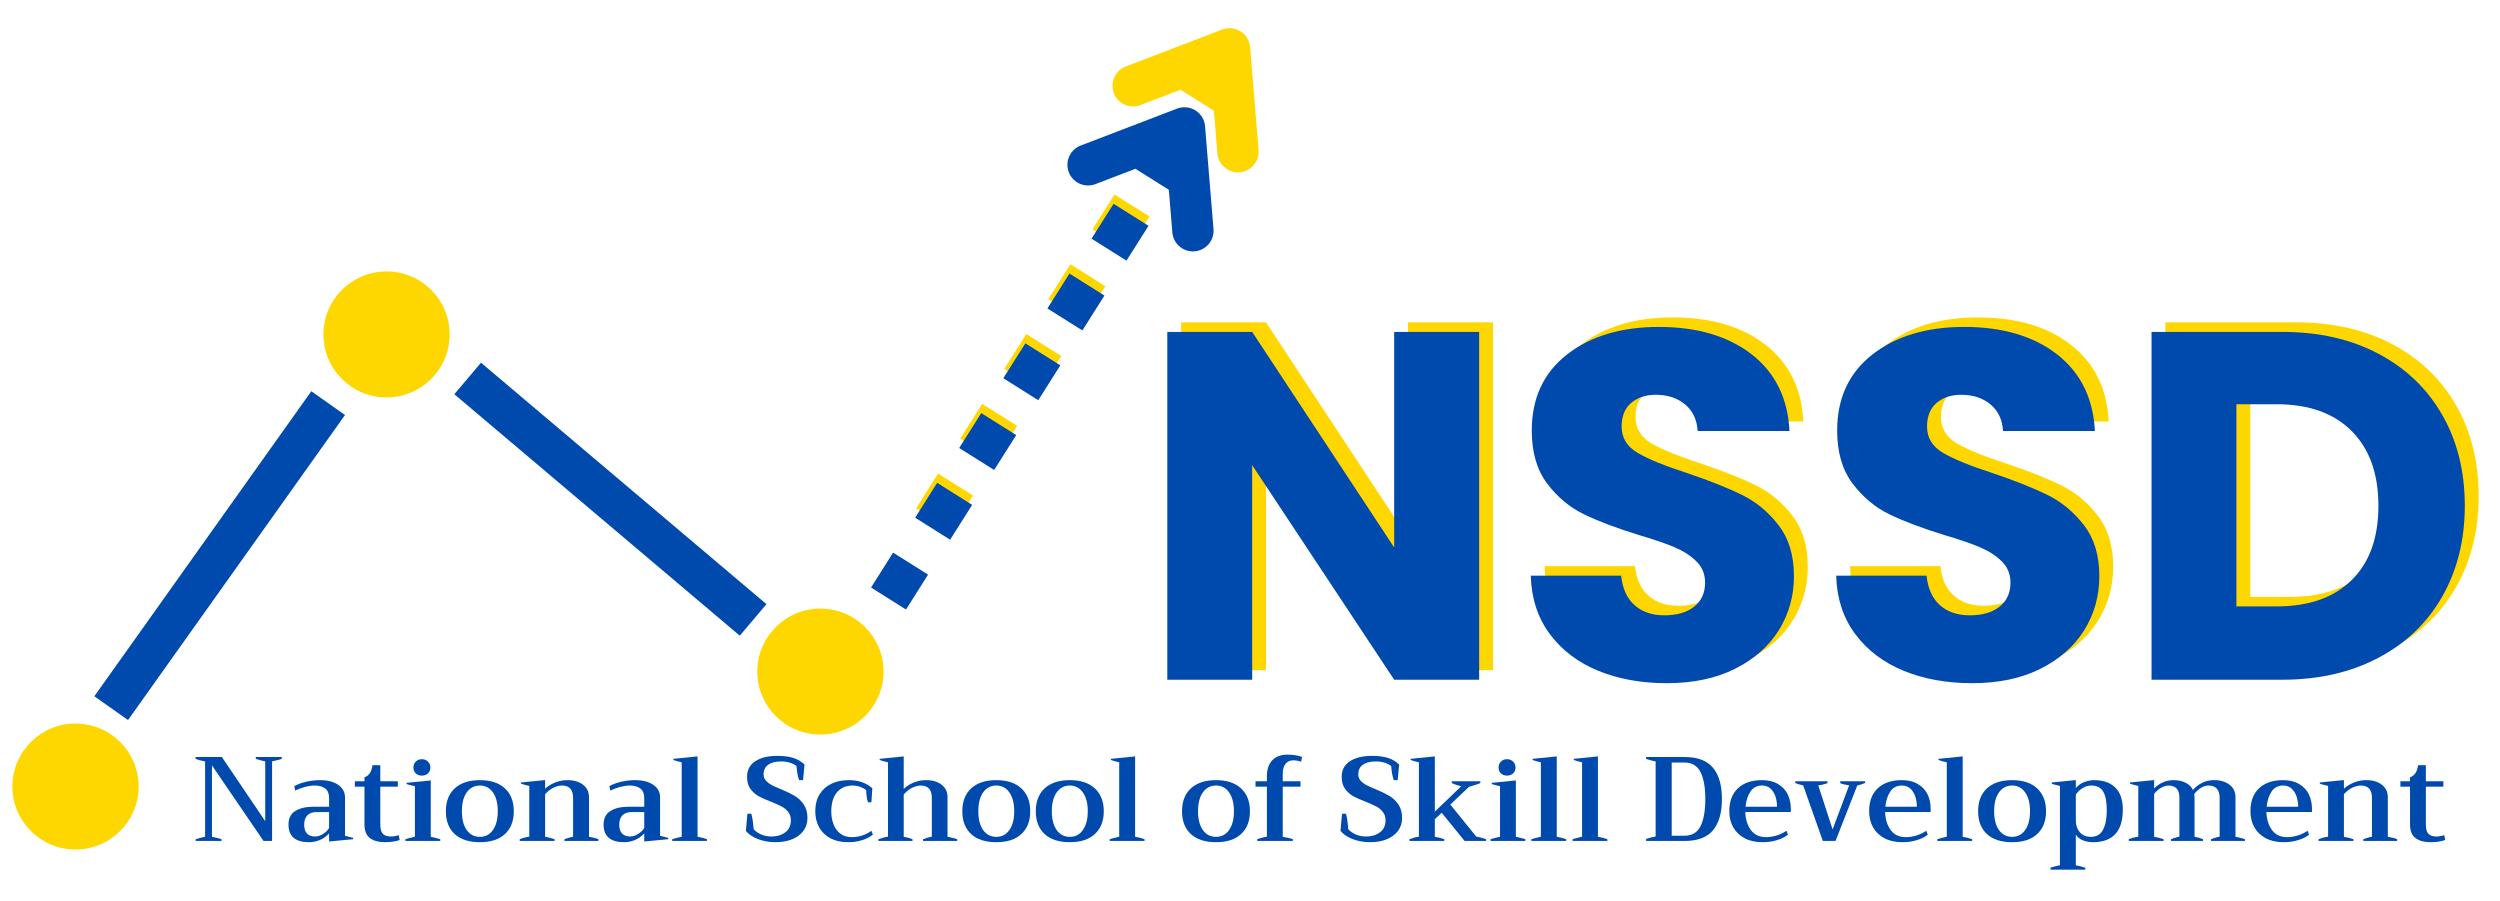 <svg xmlns="http://www.w3.org/2000/svg" xmlns:xlink="http://www.w3.org/1999/xlink" width="222" zoomAndPan="magnify" viewBox="0 0 166.5 60" height="80" preserveAspectRatio="xMidYMid meet" version="1.0"><defs><clipPath id="e8e76cfc58"><path d="M 0.824 48.188 L 9.312 48.188 L 9.312 56.656 L 0.824 56.656 Z M 0.824 48.188 " clip-rule="nonzero"/></clipPath><clipPath id="308d16640f"><path d="M 0.598 11.133 L 37.676 11.133 L 37.676 59.605 L 0.598 59.605 Z M 0.598 11.133 " clip-rule="nonzero"/></clipPath><clipPath id="6f90c301e8"><path d="M 21.539 18.078 L 29.992 18.078 L 29.992 26.473 L 21.539 26.473 Z M 21.539 18.078 " clip-rule="nonzero"/></clipPath><clipPath id="278f6841b0"><path d="M 50.434 40.531 L 58.887 40.531 L 58.887 49 L 50.434 49 Z M 50.434 40.531 " clip-rule="nonzero"/></clipPath></defs><g clip-path="url(#e8e76cfc58)"><path fill="#ffd700" d="M 5.027 48.188 C 7.352 48.188 9.234 50.062 9.234 52.383 C 9.234 54.699 7.352 56.578 5.027 56.578 C 2.707 56.578 0.824 54.699 0.824 52.383 C 0.824 50.062 2.707 48.188 5.027 48.188 Z M 5.027 48.188 " fill-opacity="1" fill-rule="evenodd"/></g><g clip-path="url(#308d16640f)"><path stroke-linecap="butt" transform="matrix(0.133, -0.187, 0.187, 0.132, 6.282, 46.371)" fill="none" stroke-linejoin="miter" d="M 0.002 6.003 L 108.644 6.008 " stroke="#004aad" stroke-width="12" stroke-opacity="1" stroke-miterlimit="4"/></g><path fill="#ffd700" d="M 99.434 44.637 L 93.773 44.637 L 84.316 30.348 L 84.316 44.637 L 78.664 44.637 L 78.664 21.469 L 84.316 21.469 L 93.773 35.824 L 93.773 21.469 L 99.434 21.469 Z M 99.434 44.637 " fill-opacity="1" fill-rule="nonzero"/><path fill="#ffd700" d="M 111.938 44.867 C 110.238 44.867 108.719 44.59 107.371 44.039 C 106.027 43.492 104.953 42.68 104.145 41.602 C 103.34 40.523 102.918 39.223 102.871 37.703 L 108.891 37.703 C 108.98 38.566 109.277 39.219 109.785 39.668 C 110.289 40.121 110.953 40.344 111.77 40.344 C 112.605 40.344 113.266 40.152 113.75 39.77 C 114.238 39.383 114.48 38.852 114.48 38.168 C 114.48 37.598 114.285 37.125 113.898 36.75 C 113.516 36.375 113.043 36.066 112.48 35.824 C 111.918 35.582 111.121 35.309 110.082 35 C 108.582 34.539 107.359 34.074 106.41 33.617 C 105.465 33.152 104.648 32.469 103.961 31.57 C 103.281 30.664 102.938 29.488 102.938 28.035 C 102.938 25.879 103.723 24.191 105.289 22.969 C 106.855 21.75 108.891 21.141 111.402 21.141 C 113.961 21.141 116.023 21.75 117.59 22.969 C 119.156 24.191 119.992 25.891 120.102 28.07 L 113.988 28.07 C 113.941 27.324 113.664 26.734 113.156 26.305 C 112.648 25.875 112 25.66 111.207 25.66 C 110.523 25.66 109.973 25.84 109.555 26.207 C 109.133 26.566 108.926 27.09 108.926 27.773 C 108.926 28.52 109.277 29.105 109.98 29.523 C 110.688 29.938 111.793 30.391 113.289 30.875 C 114.789 31.379 116.004 31.863 116.941 32.328 C 117.879 32.785 118.688 33.457 119.371 34.34 C 120.055 35.219 120.398 36.352 120.398 37.738 C 120.398 39.059 120.062 40.258 119.391 41.336 C 118.719 42.414 117.742 43.273 116.465 43.91 C 115.188 44.547 113.676 44.867 111.938 44.867 Z M 111.938 44.867 " fill-opacity="1" fill-rule="nonzero"/><path fill="#ffd700" d="M 132.277 44.867 C 130.578 44.867 129.059 44.59 127.711 44.039 C 126.367 43.492 125.293 42.68 124.484 41.602 C 123.68 40.523 123.258 39.223 123.211 37.703 L 129.23 37.703 C 129.32 38.566 129.617 39.219 130.125 39.668 C 130.629 40.121 131.289 40.344 132.109 40.344 C 132.945 40.344 133.605 40.152 134.09 39.77 C 134.578 39.383 134.82 38.852 134.82 38.168 C 134.82 37.598 134.625 37.125 134.238 36.75 C 133.855 36.375 133.383 36.066 132.816 35.824 C 132.258 35.582 131.461 35.309 130.422 35 C 128.922 34.539 127.699 34.074 126.75 33.617 C 125.805 33.152 124.988 32.469 124.301 31.57 C 123.621 30.664 123.277 29.488 123.277 28.035 C 123.277 25.879 124.062 24.191 125.629 22.969 C 127.195 21.75 129.23 21.141 131.742 21.141 C 134.301 21.141 136.363 21.75 137.93 22.969 C 139.496 24.191 140.332 25.891 140.441 28.07 L 134.328 28.07 C 134.281 27.324 134.004 26.734 133.496 26.305 C 132.988 25.875 132.34 25.66 131.547 25.66 C 130.863 25.66 130.312 25.84 129.895 26.207 C 129.473 26.566 129.266 27.09 129.266 27.773 C 129.266 28.52 129.617 29.105 130.32 29.523 C 131.027 29.938 132.133 30.391 133.629 30.875 C 135.129 31.379 136.344 31.863 137.281 32.328 C 138.219 32.785 139.027 33.457 139.711 34.34 C 140.395 35.219 140.738 36.352 140.738 37.738 C 140.738 39.059 140.402 40.258 139.73 41.336 C 139.059 42.414 138.082 43.273 136.805 43.91 C 135.527 44.547 134.016 44.867 132.277 44.867 Z M 132.277 44.867 " fill-opacity="1" fill-rule="nonzero"/><path fill="#ffd700" d="M 152.914 21.469 C 155.359 21.469 157.496 21.953 159.324 22.922 C 161.156 23.891 162.574 25.25 163.578 26.996 C 164.578 28.746 165.078 30.762 165.078 33.051 C 165.078 35.32 164.578 37.336 163.578 39.094 C 162.574 40.852 161.152 42.215 159.312 43.184 C 157.469 44.152 155.336 44.637 152.914 44.637 L 144.215 44.637 L 144.215 21.469 Z M 152.547 39.75 C 154.688 39.75 156.352 39.168 157.539 38 C 158.73 36.836 159.324 35.184 159.324 33.051 C 159.324 30.918 158.73 29.258 157.539 28.07 C 156.352 26.883 154.688 26.285 152.547 26.285 L 149.867 26.285 L 149.867 39.75 Z M 152.547 39.75 " fill-opacity="1" fill-rule="nonzero"/><path fill="#ffd700" d="M 61.008 33.863 L 62.477 31.539 L 64.805 33.004 L 63.34 35.328 M 63.945 29.215 L 65.414 26.895 L 67.742 28.359 L 66.273 30.68 M 66.883 24.57 L 68.352 22.246 L 70.68 23.711 L 69.211 26.035 M 69.82 19.922 L 71.289 17.598 L 73.617 19.062 L 72.148 21.387 M 72.758 15.277 L 74.227 12.953 L 76.555 14.418 L 75.086 16.742 M 75.695 10.629 L 77.16 8.305 L 79.492 9.773 L 78.023 12.094 M 78.629 5.984 L 80.098 3.66 L 82.426 5.125 L 80.961 7.449 " fill-opacity="1" fill-rule="nonzero"/><path stroke-linecap="round" transform="matrix(0.122, -0.194, 0.194, 0.122, 61.01, 33.862)" fill="none" stroke-linejoin="round" d="M 137.559 -11.992 L 161.563 6.008 L 137.564 24.004 " stroke="#ffd700" stroke-width="12" stroke-opacity="1" stroke-miterlimit="4"/><path fill="#004aad" d="M 58.012 39.129 L 59.48 36.805 L 61.809 38.27 L 60.34 40.594 M 60.949 34.48 L 62.414 32.156 L 64.746 33.625 L 63.277 35.945 M 63.883 29.836 L 65.352 27.512 L 67.68 28.977 L 66.211 31.301 M 66.82 25.188 L 68.289 22.867 L 70.617 24.332 L 69.148 26.656 M 69.758 20.543 L 71.227 18.219 L 73.555 19.684 L 72.086 22.008 M 72.695 15.895 L 74.164 13.574 L 76.492 15.039 L 75.023 17.359 M 75.633 11.25 L 77.098 8.926 L 79.43 10.391 L 77.961 12.715 " fill-opacity="1" fill-rule="nonzero"/><path stroke-linecap="round" transform="matrix(0.122, -0.194, 0.194, 0.122, 58.01, 39.128)" fill="none" stroke-linejoin="round" d="M 137.559 -11.997 L 161.562 6.004 L 137.563 23.999 " stroke="#004aad" stroke-width="12" stroke-opacity="1" stroke-miterlimit="4"/><g clip-path="url(#6f90c301e8)"><path fill="#ffd700" d="M 25.742 18.078 C 28.066 18.078 29.949 19.953 29.949 22.273 C 29.949 24.59 28.066 26.469 25.742 26.469 C 23.422 26.469 21.539 24.59 21.539 22.273 C 21.539 19.953 23.422 18.078 25.742 18.078 Z M 25.742 18.078 " fill-opacity="1" fill-rule="evenodd"/></g><path stroke-linecap="butt" transform="matrix(0.175, 0.148, -0.148, 0.175, 32.033, 24.156)" fill="none" stroke-linejoin="miter" d="M 0.002 5.995 L 108.648 6.004 " stroke="#004aad" stroke-width="12" stroke-opacity="1" stroke-miterlimit="4"/><g clip-path="url(#278f6841b0)"><path fill="#ffd700" d="M 54.637 40.531 C 56.961 40.531 58.844 42.41 58.844 44.727 C 58.844 47.043 56.961 48.922 54.637 48.922 C 52.316 48.922 50.434 47.043 50.434 44.727 C 50.434 42.41 52.316 40.531 54.637 40.531 Z M 54.637 40.531 " fill-opacity="1" fill-rule="evenodd"/></g><path fill="#004aad" d="M 98.512 45.27 L 92.852 45.27 L 83.395 30.98 L 83.395 45.27 L 77.742 45.27 L 77.742 22.105 L 83.395 22.105 L 92.852 36.461 L 92.852 22.105 L 98.512 22.105 Z M 98.512 45.27 " fill-opacity="1" fill-rule="nonzero"/><path fill="#004aad" d="M 111.012 45.5 C 109.316 45.5 107.797 45.227 106.449 44.676 C 105.105 44.129 104.027 43.312 103.223 42.234 C 102.418 41.156 101.992 39.859 101.949 38.34 L 107.969 38.34 C 108.059 39.199 108.355 39.855 108.863 40.305 C 109.367 40.754 110.027 40.98 110.844 40.98 C 111.684 40.98 112.344 40.789 112.828 40.406 C 113.316 40.02 113.559 39.484 113.559 38.805 C 113.559 38.234 113.363 37.758 112.977 37.387 C 112.594 37.008 112.121 36.699 111.555 36.461 C 110.996 36.219 110.195 35.941 109.16 35.637 C 107.66 35.172 106.438 34.711 105.488 34.25 C 104.539 33.789 103.723 33.105 103.039 32.203 C 102.359 31.301 102.016 30.121 102.016 28.672 C 102.016 26.516 102.801 24.828 104.367 23.605 C 105.93 22.387 107.969 21.773 110.48 21.773 C 113.039 21.773 115.102 22.387 116.668 23.605 C 118.234 24.828 119.07 26.527 119.18 28.703 L 113.062 28.703 C 113.02 27.957 112.742 27.371 112.234 26.941 C 111.727 26.512 111.078 26.293 110.281 26.293 C 109.602 26.293 109.051 26.477 108.629 26.84 C 108.211 27.203 108 27.727 108 28.406 C 108 29.156 108.352 29.738 109.059 30.156 C 109.766 30.574 110.867 31.023 112.367 31.508 C 113.867 32.016 115.082 32.5 116.02 32.961 C 116.957 33.422 117.766 34.094 118.449 34.973 C 119.133 35.855 119.477 36.988 119.477 38.371 C 119.477 39.691 119.141 40.895 118.469 41.973 C 117.797 43.051 116.82 43.906 115.543 44.547 C 114.266 45.184 112.754 45.5 111.012 45.5 Z M 111.012 45.5 " fill-opacity="1" fill-rule="nonzero"/><path fill="#004aad" d="M 131.352 45.5 C 129.656 45.5 128.133 45.227 126.789 44.676 C 125.445 44.129 124.367 43.312 123.562 42.234 C 122.758 41.156 122.332 39.859 122.289 38.34 L 128.309 38.34 C 128.398 39.199 128.695 39.855 129.199 40.305 C 129.707 40.754 130.367 40.98 131.184 40.98 C 132.023 40.98 132.684 40.789 133.168 40.406 C 133.656 40.02 133.898 39.484 133.898 38.805 C 133.898 38.234 133.703 37.758 133.316 37.387 C 132.934 37.008 132.457 36.699 131.895 36.461 C 131.336 36.219 130.535 35.941 129.5 35.637 C 128 35.172 126.777 34.711 125.828 34.25 C 124.879 33.789 124.062 33.105 123.379 32.203 C 122.699 31.301 122.355 30.121 122.355 28.672 C 122.355 26.516 123.141 24.828 124.707 23.605 C 126.27 22.387 128.309 21.773 130.82 21.773 C 133.379 21.773 135.441 22.387 137.008 23.605 C 138.57 24.828 139.41 26.527 139.52 28.703 L 133.402 28.703 C 133.359 27.957 133.082 27.371 132.574 26.941 C 132.066 26.512 131.418 26.293 130.621 26.293 C 129.941 26.293 129.391 26.477 128.969 26.84 C 128.551 27.203 128.34 27.727 128.34 28.406 C 128.34 29.156 128.691 29.738 129.398 30.156 C 130.105 30.574 131.207 31.023 132.707 31.508 C 134.207 32.016 135.422 32.5 136.359 32.961 C 137.297 33.422 138.105 34.094 138.789 34.973 C 139.473 35.855 139.816 36.988 139.816 38.371 C 139.816 39.691 139.48 40.895 138.809 41.973 C 138.137 43.051 137.16 43.906 135.883 44.547 C 134.605 45.184 133.094 45.5 131.352 45.5 Z M 131.352 45.5 " fill-opacity="1" fill-rule="nonzero"/><path fill="#004aad" d="M 151.992 22.105 C 154.438 22.105 156.574 22.59 158.402 23.559 C 160.234 24.527 161.652 25.883 162.652 27.633 C 163.656 29.379 164.156 31.398 164.156 33.684 C 164.156 35.953 163.656 37.969 162.652 39.73 C 161.652 41.488 160.23 42.848 158.387 43.816 C 156.547 44.785 154.414 45.27 151.992 45.27 L 143.293 45.27 L 143.293 22.105 Z M 151.625 40.387 C 153.766 40.387 155.426 39.805 156.617 38.637 C 157.809 37.469 158.402 35.82 158.402 33.684 C 158.402 31.555 157.809 29.895 156.617 28.703 C 155.426 27.516 153.766 26.922 151.625 26.922 L 148.945 26.922 L 148.945 40.387 Z M 151.625 40.387 " fill-opacity="1" fill-rule="nonzero"/><path fill="#004aad" d="M 13.031 55.891 C 13.203 55.832 13.41 55.777 13.66 55.73 L 13.66 50.711 C 13.391 50.66 13.176 50.605 13.023 50.543 L 13.023 50.418 L 14.777 50.418 L 17.664 54.691 L 17.664 50.707 C 17.43 50.66 17.219 50.605 17.035 50.543 L 17.035 50.418 L 18.762 50.418 L 18.762 50.543 C 18.57 50.605 18.355 50.66 18.121 50.707 L 18.121 56.008 L 17.551 56.008 L 14.117 50.977 L 14.117 55.73 C 14.359 55.777 14.57 55.832 14.754 55.891 L 14.754 56.008 L 13.031 56.008 Z M 13.031 55.891 " fill-opacity="1" fill-rule="nonzero"/><path fill="#004aad" d="M 20.586 56.09 C 19.672 56.09 19.215 55.699 19.215 54.922 C 19.215 54.504 19.363 54.199 19.66 54.016 C 19.961 53.828 20.359 53.73 20.848 53.73 L 21.918 53.73 L 21.918 53.152 C 21.918 52.863 21.836 52.652 21.664 52.52 C 21.5 52.387 21.266 52.316 20.969 52.316 C 20.754 52.316 20.527 52.352 20.297 52.414 C 20.066 52.48 19.855 52.559 19.66 52.652 L 19.602 52.352 C 19.832 52.23 20.098 52.133 20.391 52.062 C 20.688 51.996 20.988 51.957 21.297 51.957 C 21.812 51.957 22.223 52.062 22.523 52.27 C 22.824 52.48 22.977 52.758 22.977 53.105 L 22.977 55.664 C 23.18 55.711 23.359 55.754 23.52 55.801 L 23.52 55.891 L 21.918 56.043 L 21.918 55.504 C 21.738 55.703 21.531 55.852 21.301 55.945 C 21.07 56.043 20.832 56.09 20.586 56.09 Z M 20.984 55.711 C 21.152 55.711 21.328 55.656 21.512 55.543 C 21.695 55.434 21.828 55.297 21.918 55.137 L 21.918 54.082 L 21.094 54.082 C 20.816 54.082 20.609 54.156 20.469 54.301 C 20.328 54.449 20.258 54.656 20.258 54.914 C 20.258 55.188 20.32 55.391 20.449 55.52 C 20.582 55.648 20.758 55.711 20.984 55.711 Z M 20.984 55.711 " fill-opacity="1" fill-rule="nonzero"/><path fill="#004aad" d="M 26.617 55.945 C 26.332 56.043 26.008 56.09 25.633 56.09 C 25.215 56.09 24.883 56 24.637 55.816 C 24.395 55.633 24.273 55.332 24.273 54.914 L 24.273 52.391 L 23.633 52.391 L 23.633 52.031 L 24.273 52.031 L 24.273 51.766 C 24.57 51.672 24.75 51.402 24.809 50.961 L 25.328 50.961 L 25.328 52.031 L 26.496 52.031 L 26.496 52.391 L 25.328 52.391 L 25.328 54.914 C 25.328 55.219 25.391 55.43 25.512 55.543 C 25.633 55.656 25.805 55.711 26.031 55.711 C 26.191 55.711 26.363 55.684 26.555 55.625 Z M 26.617 55.945 " fill-opacity="1" fill-rule="nonzero"/><path fill="#004aad" d="M 28.098 51.656 C 27.93 51.656 27.797 51.605 27.691 51.508 C 27.586 51.406 27.535 51.277 27.535 51.113 C 27.535 50.957 27.586 50.824 27.691 50.723 C 27.797 50.617 27.93 50.562 28.098 50.562 C 28.262 50.562 28.395 50.617 28.5 50.723 C 28.609 50.824 28.664 50.957 28.664 51.113 C 28.664 51.277 28.609 51.406 28.5 51.508 C 28.395 51.605 28.262 51.656 28.098 51.656 Z M 27 55.891 C 27.094 55.859 27.305 55.801 27.633 55.723 L 27.633 52.359 C 27.473 52.332 27.289 52.285 27.078 52.219 L 27.078 52.137 L 28.688 51.977 L 28.688 55.73 C 28.922 55.777 29.133 55.832 29.32 55.891 L 29.32 56.008 L 27 56.008 Z M 27 55.891 " fill-opacity="1" fill-rule="nonzero"/><path fill="#004aad" d="M 31.961 56.09 C 31.234 56.09 30.676 55.91 30.281 55.547 C 29.891 55.184 29.695 54.68 29.695 54.027 C 29.695 53.379 29.891 52.875 30.281 52.508 C 30.676 52.145 31.234 51.957 31.961 51.957 C 32.684 51.957 33.238 52.145 33.629 52.508 C 34.023 52.875 34.219 53.379 34.219 54.027 C 34.219 54.68 34.023 55.184 33.629 55.547 C 33.238 55.91 32.684 56.09 31.961 56.09 Z M 31.961 55.734 C 32.324 55.734 32.613 55.586 32.828 55.281 C 33.043 54.977 33.152 54.559 33.152 54.027 C 33.152 53.496 33.043 53.078 32.828 52.773 C 32.613 52.469 32.324 52.316 31.961 52.316 C 31.594 52.316 31.301 52.469 31.082 52.773 C 30.867 53.078 30.762 53.496 30.762 54.027 C 30.762 54.559 30.867 54.977 31.082 55.281 C 31.301 55.586 31.594 55.734 31.961 55.734 Z M 31.961 55.734 " fill-opacity="1" fill-rule="nonzero"/><path fill="#004aad" d="M 39.227 55.73 C 39.492 55.773 39.699 55.824 39.852 55.891 L 39.852 56.008 L 37.594 56.008 L 37.594 55.891 C 37.832 55.801 38.023 55.746 38.168 55.723 L 38.168 53.141 C 38.168 52.594 37.922 52.316 37.426 52.316 C 37.25 52.316 37.059 52.367 36.859 52.461 C 36.66 52.555 36.477 52.699 36.305 52.895 L 36.305 55.73 C 36.523 55.766 36.734 55.82 36.934 55.891 L 36.934 56.008 L 34.613 56.008 L 34.613 55.891 C 34.84 55.801 35.051 55.746 35.25 55.723 L 35.25 52.344 C 35.031 52.293 34.848 52.246 34.695 52.191 L 34.695 52.113 L 36.305 51.953 L 36.305 52.527 C 36.492 52.355 36.711 52.219 36.969 52.117 C 37.223 52.012 37.5 51.957 37.793 51.957 C 38.219 51.957 38.566 52.059 38.828 52.262 C 39.094 52.461 39.227 52.738 39.227 53.094 Z M 39.227 55.73 " fill-opacity="1" fill-rule="nonzero"/><path fill="#004aad" d="M 41.57 56.09 C 40.656 56.09 40.199 55.699 40.199 54.922 C 40.199 54.504 40.352 54.199 40.648 54.016 C 40.949 53.828 41.344 53.73 41.836 53.73 L 42.906 53.73 L 42.906 53.152 C 42.906 52.863 42.82 52.652 42.652 52.52 C 42.484 52.387 42.254 52.316 41.953 52.316 C 41.738 52.316 41.516 52.352 41.281 52.414 C 41.051 52.48 40.84 52.559 40.648 52.652 L 40.586 52.352 C 40.816 52.23 41.082 52.133 41.379 52.062 C 41.672 51.996 41.973 51.957 42.281 51.957 C 42.801 51.957 43.211 52.062 43.512 52.27 C 43.812 52.48 43.961 52.758 43.961 53.105 L 43.961 55.664 C 44.164 55.711 44.344 55.754 44.504 55.801 L 44.504 55.891 L 42.906 56.043 L 42.906 55.504 C 42.723 55.703 42.516 55.852 42.285 55.945 C 42.055 56.043 41.816 56.09 41.57 56.09 Z M 41.969 55.711 C 42.137 55.711 42.316 55.656 42.496 55.543 C 42.68 55.434 42.816 55.297 42.906 55.137 L 42.906 54.082 L 42.078 54.082 C 41.805 54.082 41.594 54.156 41.453 54.301 C 41.312 54.449 41.242 54.656 41.242 54.914 C 41.242 55.188 41.309 55.391 41.434 55.52 C 41.566 55.648 41.742 55.711 41.969 55.711 Z M 41.969 55.711 " fill-opacity="1" fill-rule="nonzero"/><path fill="#004aad" d="M 44.77 55.891 C 44.879 55.852 45.09 55.797 45.402 55.723 L 45.402 50.77 C 45.184 50.723 45 50.672 44.848 50.617 L 44.848 50.539 L 46.457 50.375 L 46.457 55.73 C 46.691 55.766 46.902 55.82 47.086 55.891 L 47.086 56.008 L 44.77 56.008 Z M 44.77 55.891 " fill-opacity="1" fill-rule="nonzero"/><path fill="#004aad" d="M 51.664 56.09 C 51.227 56.09 50.832 56.02 50.477 55.883 C 50.121 55.742 49.855 55.562 49.676 55.336 L 49.777 54.195 L 50.035 54.195 C 50.102 54.406 50.156 54.754 50.195 55.23 C 50.328 55.375 50.5 55.492 50.707 55.582 C 50.914 55.668 51.141 55.711 51.387 55.711 C 51.742 55.711 52.047 55.621 52.297 55.434 C 52.547 55.25 52.672 54.98 52.672 54.629 C 52.672 54.406 52.613 54.223 52.496 54.078 C 52.379 53.926 52.234 53.805 52.059 53.711 C 51.883 53.621 51.645 53.516 51.348 53.395 C 51 53.262 50.723 53.133 50.512 53.02 C 50.301 52.898 50.121 52.738 49.973 52.535 C 49.824 52.328 49.754 52.062 49.754 51.742 C 49.754 51.285 49.934 50.938 50.301 50.699 C 50.668 50.457 51.16 50.34 51.785 50.34 C 52.195 50.34 52.547 50.387 52.836 50.477 C 53.125 50.57 53.375 50.719 53.582 50.922 L 53.484 51.957 L 53.219 51.957 C 53.125 51.68 53.07 51.367 53.051 51.023 C 52.934 50.926 52.785 50.848 52.605 50.793 C 52.426 50.738 52.23 50.711 52.023 50.711 C 51.656 50.711 51.367 50.785 51.164 50.93 C 50.961 51.07 50.855 51.289 50.855 51.574 C 50.855 51.734 50.906 51.871 51.012 51.988 C 51.113 52.102 51.238 52.199 51.387 52.281 C 51.535 52.359 51.746 52.457 52.02 52.566 C 52.391 52.719 52.691 52.867 52.922 53.004 C 53.156 53.137 53.355 53.328 53.523 53.57 C 53.691 53.812 53.777 54.117 53.777 54.484 C 53.777 54.812 53.684 55.102 53.5 55.344 C 53.316 55.586 53.062 55.77 52.746 55.898 C 52.426 56.027 52.062 56.09 51.664 56.09 Z M 51.664 56.09 " fill-opacity="1" fill-rule="nonzero"/><path fill="#004aad" d="M 56.488 56.09 C 56.035 56.09 55.645 56.008 55.316 55.836 C 54.988 55.664 54.738 55.422 54.562 55.113 C 54.387 54.801 54.297 54.438 54.297 54.027 C 54.297 53.59 54.391 53.219 54.578 52.914 C 54.766 52.602 55.027 52.367 55.363 52.203 C 55.699 52.039 56.09 51.957 56.535 51.957 C 57.168 51.957 57.688 52.137 58.098 52.496 L 58.035 53.43 L 57.805 53.43 C 57.773 53.34 57.746 53.215 57.723 53.055 C 57.699 52.898 57.688 52.75 57.688 52.613 C 57.406 52.418 57.109 52.316 56.801 52.316 C 56.352 52.316 56 52.465 55.742 52.766 C 55.492 53.059 55.363 53.488 55.363 54.055 C 55.363 54.352 55.414 54.629 55.508 54.887 C 55.605 55.145 55.754 55.355 55.961 55.516 C 56.168 55.676 56.43 55.754 56.746 55.754 C 56.961 55.754 57.184 55.719 57.422 55.645 C 57.66 55.566 57.863 55.461 58.035 55.328 L 58.133 55.586 C 57.961 55.73 57.734 55.852 57.445 55.945 C 57.16 56.043 56.84 56.09 56.488 56.09 Z M 56.488 56.09 " fill-opacity="1" fill-rule="nonzero"/><path fill="#004aad" d="M 63.105 55.73 C 63.328 55.766 63.543 55.82 63.75 55.891 L 63.75 56.008 L 61.473 56.008 L 61.473 55.891 C 61.715 55.801 61.906 55.746 62.059 55.723 L 62.059 53.141 C 62.059 52.594 61.812 52.316 61.316 52.316 C 61.137 52.316 60.949 52.367 60.75 52.465 C 60.547 52.566 60.363 52.715 60.188 52.914 L 60.188 55.73 C 60.387 55.762 60.582 55.816 60.773 55.891 L 60.773 56.008 L 58.504 56.008 L 58.504 55.891 C 58.777 55.793 58.988 55.738 59.141 55.723 L 59.141 50.77 C 58.922 50.723 58.738 50.672 58.586 50.617 L 58.586 50.539 L 60.188 50.375 L 60.188 52.543 C 60.367 52.367 60.586 52.227 60.844 52.121 C 61.102 52.012 61.383 51.957 61.684 51.957 C 62.109 51.957 62.453 52.059 62.711 52.262 C 62.973 52.461 63.105 52.738 63.105 53.094 Z M 63.105 55.73 " fill-opacity="1" fill-rule="nonzero"/><path fill="#004aad" d="M 66.355 56.09 C 65.629 56.09 65.07 55.91 64.676 55.547 C 64.285 55.184 64.09 54.68 64.09 54.027 C 64.09 53.379 64.285 52.875 64.676 52.508 C 65.07 52.145 65.629 51.957 66.355 51.957 C 67.078 51.957 67.633 52.145 68.023 52.508 C 68.418 52.875 68.613 53.379 68.613 54.027 C 68.613 54.68 68.418 55.184 68.023 55.547 C 67.633 55.91 67.078 56.09 66.355 56.09 Z M 66.355 55.734 C 66.719 55.734 67.008 55.586 67.223 55.281 C 67.438 54.977 67.547 54.559 67.547 54.027 C 67.547 53.496 67.438 53.078 67.223 52.773 C 67.008 52.469 66.719 52.316 66.355 52.316 C 65.988 52.316 65.695 52.469 65.477 52.773 C 65.262 53.078 65.156 53.496 65.156 54.027 C 65.156 54.559 65.262 54.977 65.477 55.281 C 65.695 55.586 65.988 55.734 66.355 55.734 Z M 66.355 55.734 " fill-opacity="1" fill-rule="nonzero"/><path fill="#004aad" d="M 71.254 56.09 C 70.523 56.09 69.965 55.91 69.57 55.547 C 69.18 55.184 68.984 54.68 68.984 54.027 C 68.984 53.379 69.18 52.875 69.57 52.508 C 69.965 52.145 70.523 51.957 71.254 51.957 C 71.973 51.957 72.527 52.145 72.918 52.508 C 73.312 52.875 73.512 53.379 73.512 54.027 C 73.512 54.68 73.312 55.184 72.918 55.547 C 72.527 55.91 71.973 56.09 71.254 56.09 Z M 71.254 55.734 C 71.613 55.734 71.902 55.586 72.117 55.281 C 72.336 54.977 72.445 54.559 72.445 54.027 C 72.445 53.496 72.336 53.078 72.117 52.773 C 71.902 52.469 71.613 52.316 71.254 52.316 C 70.883 52.316 70.59 52.469 70.375 52.773 C 70.16 53.078 70.051 53.496 70.051 54.027 C 70.051 54.559 70.16 54.977 70.375 55.281 C 70.59 55.586 70.883 55.734 71.254 55.734 Z M 71.254 55.734 " fill-opacity="1" fill-rule="nonzero"/><path fill="#004aad" d="M 73.906 55.891 C 74.02 55.852 74.23 55.797 74.539 55.723 L 74.539 50.77 C 74.32 50.723 74.137 50.672 73.988 50.617 L 73.988 50.539 L 75.598 50.375 L 75.598 55.73 C 75.828 55.766 76.039 55.82 76.227 55.891 L 76.227 56.008 L 73.906 56.008 Z M 73.906 55.891 " fill-opacity="1" fill-rule="nonzero"/><path fill="#004aad" d="M 80.988 56.09 C 80.262 56.09 79.703 55.91 79.309 55.547 C 78.918 55.184 78.723 54.68 78.723 54.027 C 78.723 53.379 78.918 52.875 79.309 52.508 C 79.703 52.145 80.262 51.957 80.988 51.957 C 81.711 51.957 82.266 52.145 82.656 52.508 C 83.051 52.875 83.246 53.379 83.246 54.027 C 83.246 54.68 83.051 55.184 82.656 55.547 C 82.266 55.91 81.711 56.09 80.988 56.09 Z M 80.988 55.734 C 81.352 55.734 81.641 55.586 81.855 55.281 C 82.07 54.977 82.18 54.559 82.18 54.027 C 82.18 53.496 82.07 53.078 81.855 52.773 C 81.641 52.469 81.352 52.316 80.988 52.316 C 80.621 52.316 80.328 52.469 80.109 52.773 C 79.895 53.078 79.789 53.496 79.789 54.027 C 79.789 54.559 79.895 54.977 80.109 55.281 C 80.328 55.586 80.621 55.734 80.988 55.734 Z M 80.988 55.734 " fill-opacity="1" fill-rule="nonzero"/><path fill="#004aad" d="M 86.133 50.637 C 85.918 50.637 85.75 50.711 85.621 50.867 C 85.492 51.02 85.43 51.25 85.43 51.562 L 85.43 52.031 L 86.613 52.031 L 86.613 52.391 L 85.43 52.391 L 85.43 55.73 C 85.711 55.777 85.938 55.832 86.105 55.891 L 86.105 56.008 L 83.734 56.008 L 83.734 55.879 C 84.078 55.781 84.293 55.727 84.375 55.723 L 84.375 52.391 L 83.617 52.391 L 83.617 52.031 L 84.375 52.031 L 84.375 51.715 C 84.375 51.238 84.496 50.879 84.738 50.629 C 84.98 50.383 85.312 50.258 85.73 50.258 C 86.109 50.258 86.438 50.309 86.719 50.41 L 86.656 50.73 C 86.477 50.668 86.305 50.637 86.133 50.637 Z M 86.133 50.637 " fill-opacity="1" fill-rule="nonzero"/><path fill="#004aad" d="M 91.266 56.09 C 90.832 56.09 90.438 56.02 90.082 55.883 C 89.727 55.742 89.457 55.562 89.277 55.336 L 89.379 54.195 L 89.641 54.195 C 89.707 54.406 89.758 54.754 89.797 55.23 C 89.934 55.375 90.102 55.492 90.312 55.582 C 90.52 55.668 90.746 55.711 90.988 55.711 C 91.348 55.711 91.652 55.621 91.902 55.434 C 92.152 55.25 92.277 54.98 92.277 54.629 C 92.277 54.406 92.215 54.223 92.098 54.078 C 91.984 53.926 91.836 53.805 91.66 53.711 C 91.484 53.621 91.246 53.516 90.949 53.395 C 90.605 53.262 90.324 53.133 90.113 53.02 C 89.902 52.898 89.723 52.738 89.578 52.535 C 89.43 52.328 89.355 52.062 89.355 51.742 C 89.355 51.285 89.539 50.938 89.902 50.699 C 90.27 50.457 90.766 50.34 91.387 50.34 C 91.801 50.34 92.152 50.387 92.438 50.477 C 92.73 50.57 92.977 50.719 93.184 50.922 L 93.086 51.957 L 92.824 51.957 C 92.73 51.68 92.676 51.367 92.656 51.023 C 92.535 50.926 92.387 50.848 92.207 50.793 C 92.027 50.738 91.836 50.711 91.629 50.711 C 91.258 50.711 90.973 50.785 90.77 50.93 C 90.562 51.07 90.461 51.289 90.461 51.574 C 90.461 51.734 90.512 51.871 90.613 51.988 C 90.715 52.102 90.84 52.199 90.988 52.281 C 91.141 52.359 91.352 52.457 91.621 52.566 C 91.992 52.719 92.297 52.867 92.527 53.004 C 92.758 53.137 92.961 53.328 93.125 53.57 C 93.297 53.812 93.379 54.117 93.379 54.484 C 93.379 54.812 93.285 55.102 93.102 55.344 C 92.918 55.586 92.668 55.77 92.348 55.898 C 92.027 56.027 91.668 56.09 91.266 56.09 Z M 91.266 56.09 " fill-opacity="1" fill-rule="nonzero"/><path fill="#004aad" d="M 98.312 55.711 C 98.508 55.75 98.73 55.809 98.973 55.891 L 98.973 56.008 L 97.543 56.008 L 96.016 54.129 L 95.559 54.562 L 95.559 55.73 C 95.793 55.766 96 55.82 96.188 55.891 L 96.188 56.008 L 93.867 56.008 L 93.867 55.891 C 94.105 55.801 94.316 55.742 94.5 55.723 L 94.5 50.77 C 94.285 50.723 94.098 50.672 93.949 50.617 L 93.949 50.539 L 95.559 50.375 L 95.559 54.055 L 97.316 52.367 C 97.281 52.355 97.188 52.332 97.043 52.289 C 96.895 52.246 96.777 52.199 96.688 52.148 L 96.688 52.031 L 98.59 52.031 L 98.59 52.148 C 98.516 52.188 98.414 52.227 98.285 52.266 C 98.16 52.301 98.074 52.328 98.031 52.344 C 97.891 52.387 97.828 52.406 97.84 52.398 L 96.59 53.582 Z M 98.312 55.711 " fill-opacity="1" fill-rule="nonzero"/><path fill="#004aad" d="M 100.367 51.656 C 100.203 51.656 100.066 51.605 99.961 51.508 C 99.855 51.406 99.805 51.277 99.805 51.113 C 99.805 50.957 99.855 50.824 99.961 50.723 C 100.066 50.617 100.203 50.562 100.367 50.562 C 100.531 50.562 100.664 50.617 100.773 50.723 C 100.879 50.824 100.934 50.957 100.934 51.113 C 100.934 51.277 100.879 51.406 100.773 51.508 C 100.664 51.605 100.531 51.656 100.367 51.656 Z M 99.27 55.891 C 99.363 55.859 99.574 55.801 99.902 55.723 L 99.902 52.359 C 99.742 52.332 99.559 52.285 99.352 52.219 L 99.352 52.137 L 100.957 51.977 L 100.957 55.73 C 101.191 55.777 101.402 55.832 101.59 55.891 L 101.59 56.008 L 99.27 56.008 Z M 99.27 55.891 " fill-opacity="1" fill-rule="nonzero"/><path fill="#004aad" d="M 101.988 55.891 C 102.102 55.852 102.312 55.797 102.621 55.723 L 102.621 50.77 C 102.402 50.723 102.219 50.672 102.07 50.617 L 102.07 50.539 L 103.68 50.375 L 103.68 55.73 C 103.914 55.766 104.121 55.82 104.309 55.891 L 104.309 56.008 L 101.988 56.008 Z M 101.988 55.891 " fill-opacity="1" fill-rule="nonzero"/><path fill="#004aad" d="M 104.734 55.891 C 104.844 55.852 105.055 55.797 105.367 55.723 L 105.367 50.77 C 105.148 50.723 104.965 50.672 104.812 50.617 L 104.812 50.539 L 106.422 50.375 L 106.422 55.73 C 106.656 55.766 106.867 55.82 107.051 55.891 L 107.051 56.008 L 104.734 56.008 Z M 104.734 55.891 " fill-opacity="1" fill-rule="nonzero"/><path fill="#004aad" d="M 109.629 55.875 C 109.926 55.781 110.137 55.727 110.266 55.711 L 110.266 50.711 C 110.051 50.672 109.84 50.613 109.629 50.543 L 109.629 50.418 L 112.199 50.418 C 113.059 50.418 113.688 50.656 114.082 51.129 C 114.48 51.602 114.68 52.297 114.68 53.215 C 114.68 54.129 114.48 54.824 114.082 55.301 C 113.688 55.773 113.055 56.008 112.191 56.008 L 109.629 56.008 Z M 112.176 55.66 C 112.684 55.66 113.039 55.449 113.254 55.027 C 113.465 54.602 113.574 53.996 113.574 53.215 C 113.574 52.438 113.465 51.84 113.254 51.418 C 113.039 50.996 112.688 50.785 112.191 50.785 L 111.336 50.785 L 111.336 55.66 Z M 112.176 55.66 " fill-opacity="1" fill-rule="nonzero"/><path fill="#004aad" d="M 119.27 54.078 L 116.238 54.078 C 116.25 54.555 116.371 54.957 116.602 55.273 C 116.832 55.594 117.176 55.754 117.625 55.754 C 117.84 55.754 118.074 55.719 118.32 55.645 C 118.57 55.566 118.789 55.461 118.977 55.328 L 119.078 55.586 C 118.906 55.73 118.672 55.852 118.371 55.945 C 118.07 56.043 117.746 56.09 117.395 56.09 C 116.938 56.09 116.543 56.008 116.211 55.836 C 115.879 55.664 115.621 55.422 115.441 55.113 C 115.262 54.801 115.172 54.438 115.172 54.027 C 115.172 53.367 115.363 52.859 115.746 52.5 C 116.129 52.141 116.664 51.957 117.344 51.957 C 117.777 51.957 118.137 52.047 118.426 52.223 C 118.715 52.395 118.926 52.625 119.062 52.906 C 119.199 53.191 119.27 53.512 119.27 53.863 Z M 118.352 53.727 C 118.352 53.516 118.32 53.301 118.258 53.086 C 118.191 52.867 118.086 52.688 117.934 52.539 C 117.785 52.391 117.59 52.316 117.348 52.316 C 117.02 52.316 116.762 52.449 116.582 52.715 C 116.402 52.977 116.293 53.316 116.254 53.727 Z M 118.352 53.727 " fill-opacity="1" fill-rule="nonzero"/><path fill="#004aad" d="M 120.09 52.305 C 119.875 52.262 119.699 52.211 119.562 52.148 L 119.562 52.031 L 121.711 52.031 L 121.711 52.16 C 121.559 52.219 121.355 52.27 121.098 52.312 L 122.051 55.242 L 123.152 52.305 C 122.875 52.262 122.676 52.215 122.559 52.16 L 122.559 52.031 L 124.215 52.031 L 124.215 52.145 C 124.078 52.211 123.906 52.266 123.695 52.312 L 122.246 56.008 L 121.402 56.008 Z M 120.09 52.305 " fill-opacity="1" fill-rule="nonzero"/><path fill="#004aad" d="M 128.582 54.078 L 125.551 54.078 C 125.562 54.555 125.684 54.957 125.914 55.273 C 126.145 55.594 126.488 55.754 126.938 55.754 C 127.152 55.754 127.387 55.719 127.633 55.645 C 127.883 55.566 128.102 55.461 128.289 55.328 L 128.391 55.586 C 128.223 55.73 127.984 55.852 127.684 55.945 C 127.383 56.043 127.059 56.09 126.707 56.09 C 126.25 56.09 125.855 56.008 125.523 55.836 C 125.191 55.664 124.934 55.422 124.754 55.113 C 124.574 54.801 124.484 54.438 124.484 54.027 C 124.484 53.367 124.676 52.859 125.059 52.5 C 125.441 52.141 125.977 51.957 126.656 51.957 C 127.09 51.957 127.449 52.047 127.738 52.223 C 128.027 52.395 128.238 52.625 128.375 52.906 C 128.516 53.191 128.582 53.512 128.582 53.863 Z M 127.664 53.727 C 127.664 53.516 127.633 53.301 127.57 53.086 C 127.504 52.867 127.398 52.688 127.25 52.539 C 127.098 52.391 126.902 52.316 126.664 52.316 C 126.332 52.316 126.074 52.449 125.895 52.715 C 125.715 52.977 125.605 53.316 125.566 53.727 Z M 127.664 53.727 " fill-opacity="1" fill-rule="nonzero"/><path fill="#004aad" d="M 129.023 55.891 C 129.133 55.852 129.344 55.797 129.656 55.723 L 129.656 50.77 C 129.438 50.723 129.254 50.672 129.105 50.617 L 129.105 50.539 L 130.715 50.375 L 130.715 55.73 C 130.945 55.766 131.156 55.82 131.344 55.891 L 131.344 56.008 L 129.023 56.008 Z M 129.023 55.891 " fill-opacity="1" fill-rule="nonzero"/><path fill="#004aad" d="M 134.012 56.09 C 133.281 56.09 132.723 55.91 132.328 55.547 C 131.938 55.184 131.742 54.68 131.742 54.027 C 131.742 53.379 131.938 52.875 132.328 52.508 C 132.723 52.145 133.281 51.957 134.012 51.957 C 134.73 51.957 135.285 52.145 135.676 52.508 C 136.07 52.875 136.266 53.379 136.266 54.027 C 136.266 54.68 136.07 55.184 135.676 55.547 C 135.285 55.91 134.73 56.09 134.012 56.09 Z M 134.012 55.734 C 134.371 55.734 134.66 55.586 134.875 55.281 C 135.094 54.977 135.199 54.559 135.199 54.027 C 135.199 53.496 135.094 53.078 134.875 52.773 C 134.66 52.469 134.371 52.316 134.012 52.316 C 133.641 52.316 133.348 52.469 133.133 52.773 C 132.914 53.078 132.809 53.496 132.809 54.027 C 132.809 54.559 132.914 54.977 133.133 55.281 C 133.348 55.586 133.641 55.734 134.012 55.734 Z M 134.012 55.734 " fill-opacity="1" fill-rule="nonzero"/><path fill="#004aad" d="M 136.562 57.781 C 136.746 57.727 136.957 57.676 137.191 57.625 L 137.191 52.344 C 136.965 52.293 136.785 52.246 136.648 52.199 L 136.648 52.113 L 138.25 51.953 L 138.25 52.48 C 138.422 52.285 138.621 52.148 138.844 52.074 C 139.066 51.996 139.27 51.957 139.465 51.957 C 140.078 51.957 140.551 52.125 140.879 52.453 C 141.215 52.777 141.379 53.27 141.379 53.922 C 141.379 55.367 140.715 56.09 139.387 56.09 C 139.156 56.09 138.938 56.051 138.73 55.969 C 138.52 55.891 138.359 55.762 138.25 55.586 L 138.25 57.629 C 138.414 57.656 138.625 57.711 138.883 57.793 L 138.883 57.918 L 136.562 57.918 Z M 139.246 55.734 C 139.629 55.734 139.902 55.574 140.062 55.258 C 140.23 54.934 140.312 54.504 140.312 53.969 C 140.312 53.41 140.234 52.996 140.078 52.727 C 139.922 52.453 139.652 52.316 139.27 52.316 C 139.074 52.316 138.887 52.375 138.703 52.484 C 138.523 52.598 138.375 52.738 138.25 52.914 L 138.25 54.652 C 138.25 54.957 138.336 55.215 138.516 55.426 C 138.695 55.633 138.941 55.734 139.246 55.734 Z M 139.246 55.734 " fill-opacity="1" fill-rule="nonzero"/><path fill="#004aad" d="M 148.883 55.73 C 149.109 55.766 149.316 55.82 149.516 55.891 L 149.516 56.008 L 147.25 56.008 L 147.25 55.891 C 147.277 55.879 147.348 55.855 147.469 55.812 C 147.59 55.77 147.707 55.738 147.828 55.723 L 147.828 53.141 C 147.828 52.594 147.578 52.316 147.082 52.316 C 146.922 52.316 146.762 52.367 146.598 52.461 C 146.434 52.559 146.281 52.695 146.137 52.879 C 146.148 52.977 146.156 53.047 146.156 53.094 L 146.156 55.73 C 146.363 55.762 146.551 55.816 146.723 55.891 L 146.723 56.008 L 144.586 56.008 L 144.586 55.891 C 144.609 55.879 144.684 55.855 144.801 55.812 C 144.922 55.77 145.039 55.738 145.148 55.723 L 145.148 53.141 C 145.148 52.844 145.082 52.633 144.957 52.508 C 144.832 52.383 144.656 52.316 144.434 52.316 C 144.27 52.316 144.105 52.367 143.938 52.461 C 143.77 52.555 143.613 52.691 143.465 52.871 L 143.465 55.73 C 143.684 55.766 143.895 55.82 144.094 55.891 L 144.094 56.008 L 141.777 56.008 L 141.777 55.891 C 142 55.801 142.211 55.746 142.41 55.723 L 142.41 52.344 C 142.191 52.293 142.008 52.246 141.855 52.191 L 141.855 52.113 L 143.465 51.953 L 143.465 52.504 C 143.625 52.344 143.816 52.215 144.031 52.113 C 144.25 52.012 144.492 51.957 144.754 51.957 C 145.066 51.957 145.336 52.016 145.566 52.133 C 145.793 52.246 145.953 52.406 146.051 52.613 C 146.215 52.418 146.418 52.258 146.652 52.141 C 146.883 52.02 147.152 51.957 147.453 51.957 C 147.879 51.957 148.223 52.059 148.484 52.262 C 148.75 52.461 148.883 52.738 148.883 53.094 Z M 148.883 55.73 " fill-opacity="1" fill-rule="nonzero"/><path fill="#004aad" d="M 153.977 54.078 L 150.945 54.078 C 150.957 54.555 151.078 54.957 151.309 55.273 C 151.539 55.594 151.879 55.754 152.328 55.754 C 152.547 55.754 152.777 55.719 153.027 55.645 C 153.277 55.566 153.496 55.461 153.684 55.328 L 153.785 55.586 C 153.613 55.73 153.379 55.852 153.078 55.945 C 152.777 56.043 152.453 56.09 152.098 56.09 C 151.645 56.09 151.25 56.008 150.918 55.836 C 150.582 55.664 150.328 55.422 150.148 55.113 C 149.969 54.801 149.879 54.438 149.879 54.027 C 149.879 53.367 150.07 52.859 150.453 52.5 C 150.836 52.141 151.371 51.957 152.051 51.957 C 152.484 51.957 152.844 52.047 153.133 52.223 C 153.422 52.395 153.633 52.625 153.77 52.906 C 153.906 53.191 153.977 53.512 153.977 53.863 Z M 153.059 53.727 C 153.059 53.516 153.027 53.301 152.965 53.086 C 152.898 52.867 152.793 52.688 152.641 52.539 C 152.492 52.391 152.297 52.316 152.055 52.316 C 151.727 52.316 151.469 52.449 151.289 52.715 C 151.109 52.977 151 53.316 150.961 53.727 Z M 153.059 53.727 " fill-opacity="1" fill-rule="nonzero"/><path fill="#004aad" d="M 159.027 55.73 C 159.293 55.773 159.5 55.824 159.652 55.891 L 159.652 56.008 L 157.395 56.008 L 157.395 55.891 C 157.637 55.801 157.828 55.746 157.973 55.723 L 157.973 53.141 C 157.973 52.594 157.723 52.316 157.227 52.316 C 157.051 52.316 156.863 52.367 156.66 52.461 C 156.461 52.555 156.277 52.699 156.105 52.895 L 156.105 55.73 C 156.324 55.766 156.535 55.82 156.738 55.891 L 156.738 56.008 L 154.418 56.008 L 154.418 55.891 C 154.641 55.801 154.852 55.746 155.051 55.723 L 155.051 52.344 C 154.832 52.293 154.648 52.246 154.5 52.191 L 154.5 52.113 L 156.105 51.953 L 156.105 52.527 C 156.293 52.355 156.512 52.219 156.77 52.117 C 157.027 52.012 157.301 51.957 157.598 51.957 C 158.023 51.957 158.367 52.059 158.629 52.262 C 158.895 52.461 159.027 52.738 159.027 53.094 Z M 159.027 55.73 " fill-opacity="1" fill-rule="nonzero"/><path fill="#004aad" d="M 162.852 55.945 C 162.57 56.043 162.242 56.09 161.867 56.09 C 161.449 56.09 161.117 56 160.871 55.816 C 160.629 55.633 160.508 55.332 160.508 54.914 L 160.508 52.391 L 159.867 52.391 L 159.867 52.031 L 160.508 52.031 L 160.508 51.766 C 160.805 51.672 160.984 51.402 161.047 50.961 L 161.562 50.961 L 161.562 52.031 L 162.73 52.031 L 162.73 52.391 L 161.562 52.391 L 161.562 54.914 C 161.562 55.219 161.625 55.43 161.746 55.543 C 161.867 55.656 162.039 55.711 162.266 55.711 C 162.426 55.711 162.598 55.684 162.789 55.625 Z M 162.852 55.945 " fill-opacity="1" fill-rule="nonzero"/></svg>